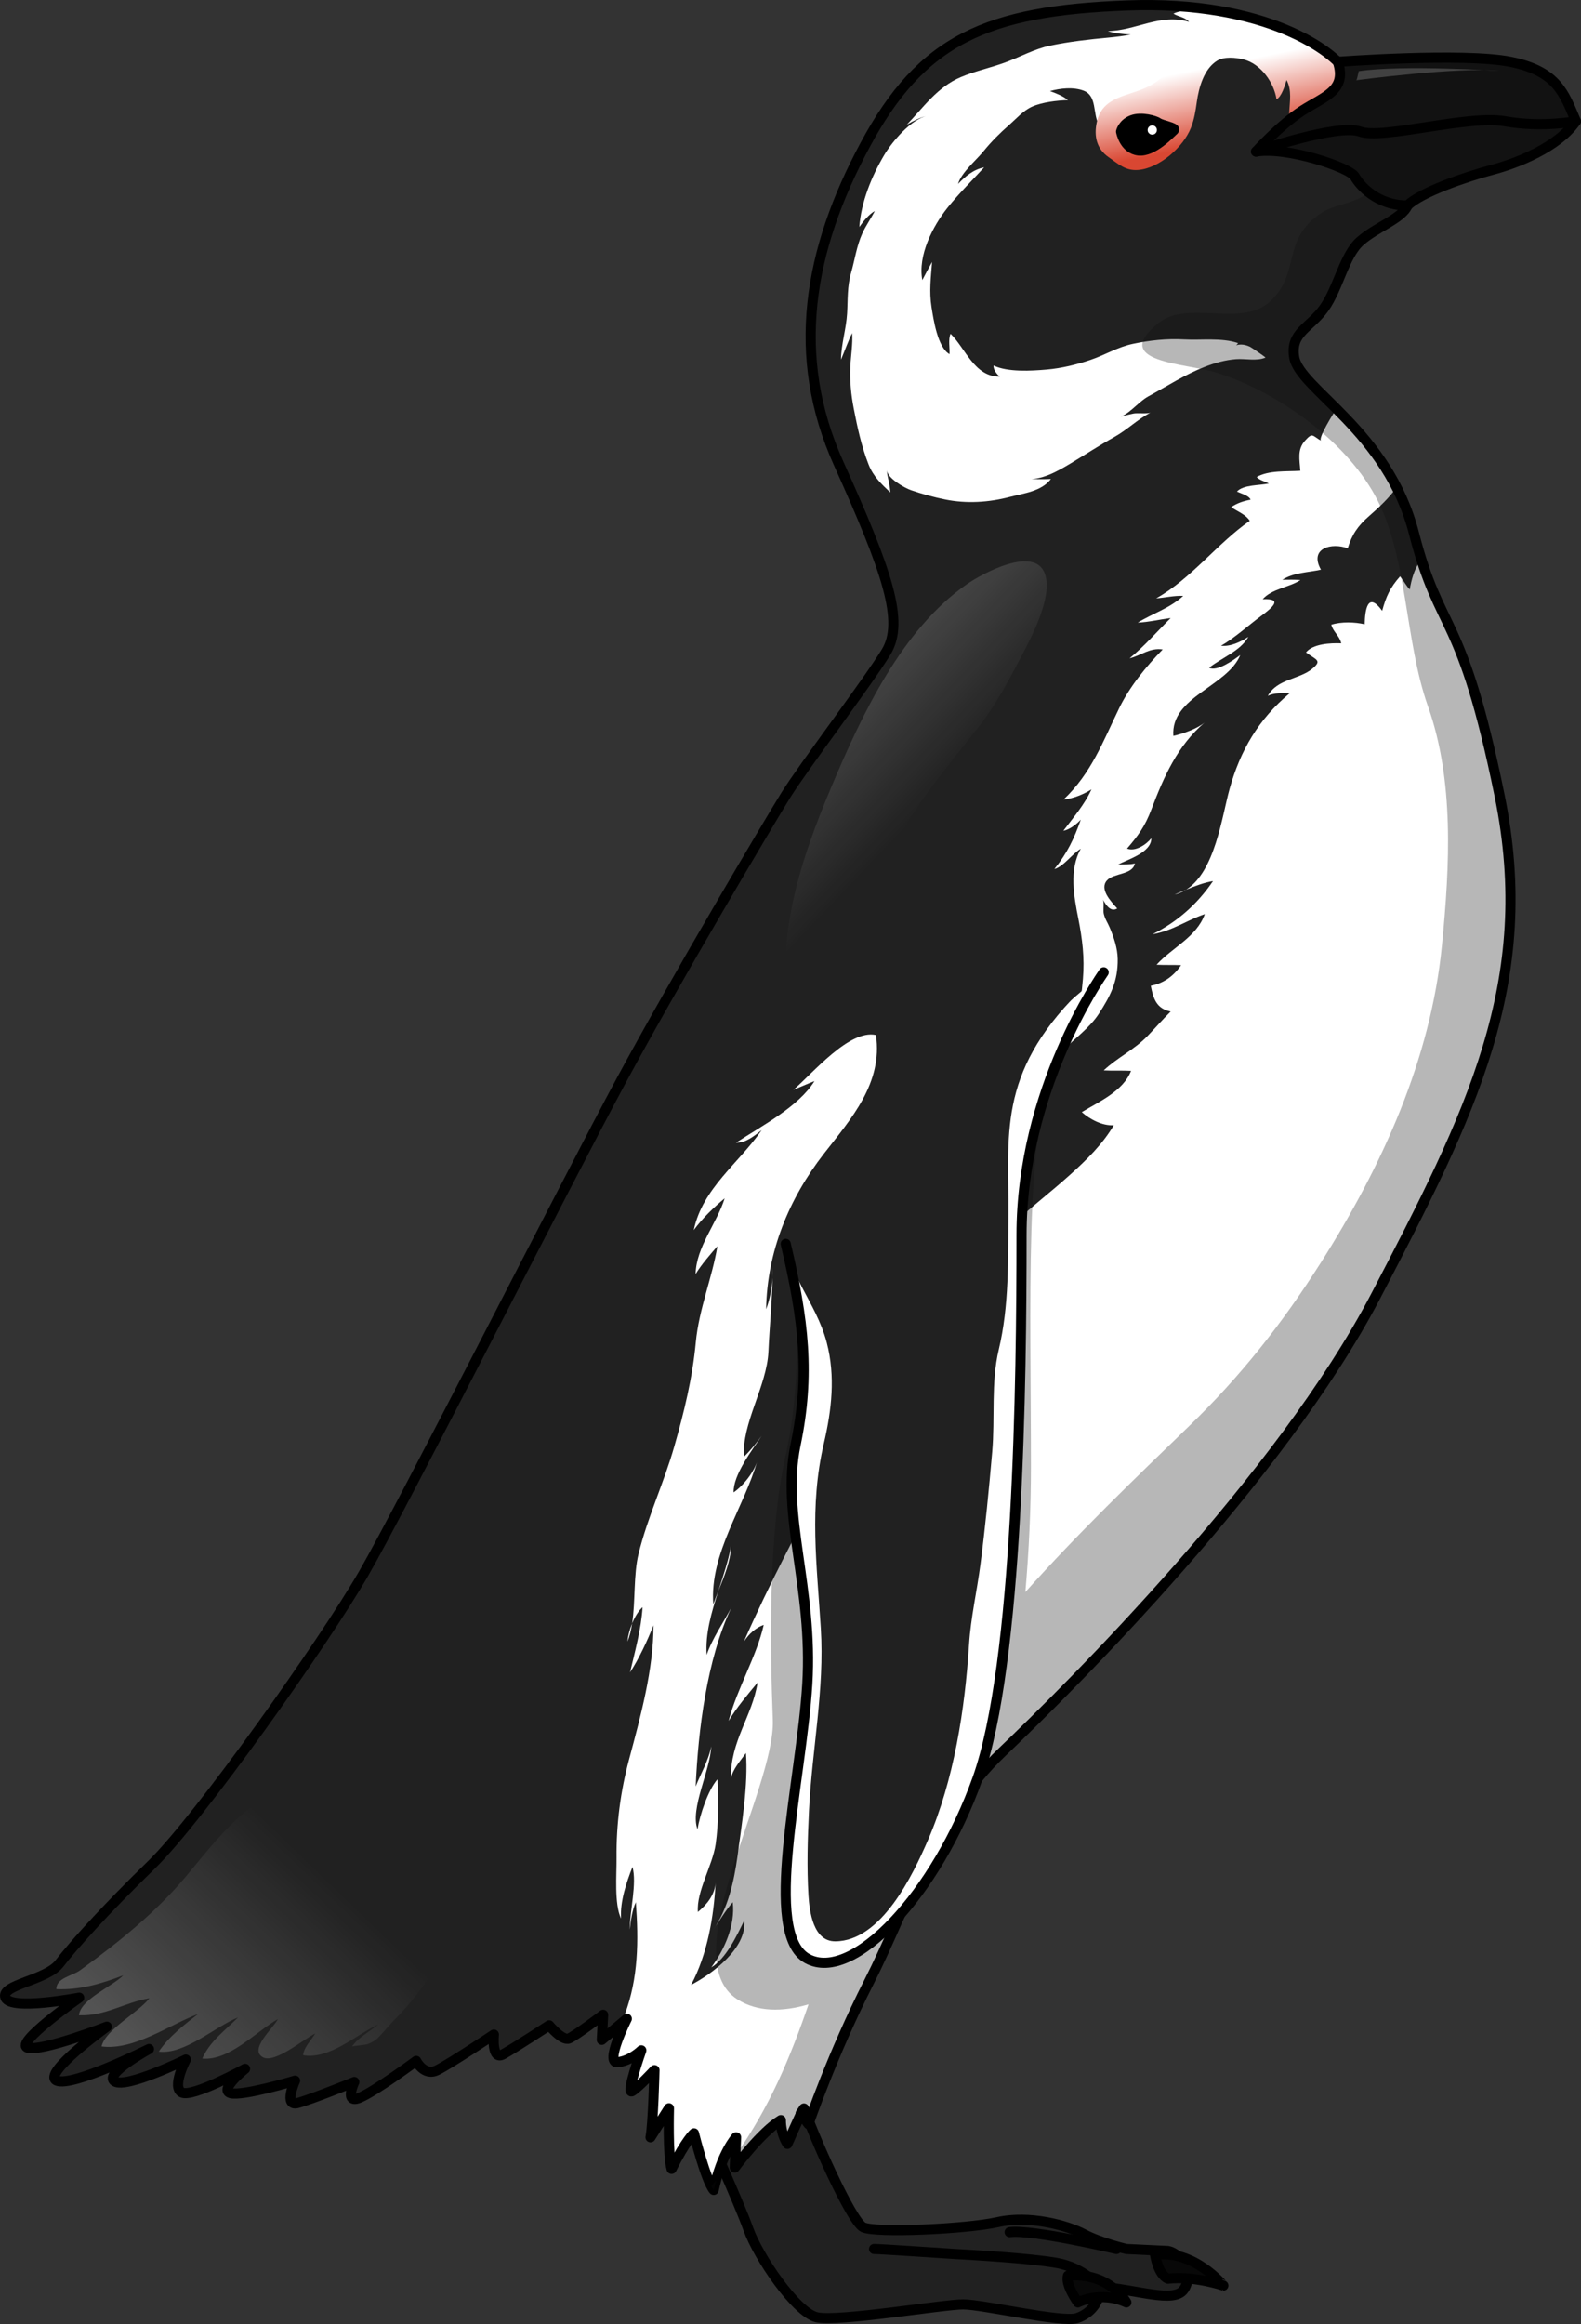 <?xml version="1.0" encoding="utf-8"?>
<!-- Generator: Adobe Illustrator 16.0.0, SVG Export Plug-In . SVG Version: 6.00 Build 0)  -->
<!DOCTYPE svg PUBLIC "-//W3C//DTD SVG 1.1//EN" "http://www.w3.org/Graphics/SVG/1.1/DTD/svg11.dtd">
<svg version="1.1" id="Layer_1" xmlns="http://www.w3.org/2000/svg" xmlns:xlink="http://www.w3.org/1999/xlink" x="0px" y="0px"
	 width="156.235px" height="229.604px" viewBox="0 0 156.235 229.604" enable-background="new 0 0 156.235 229.604"
	 xml:space="preserve">
<rect x="0" y="0" width="156.235" height="229.604" fill="#333333" stroke="none"/>
<g>
	<path fill="#212121" d="M69.556,209.969c0,0,3.423,7.529,4.4,10.268c0.979,2.738,4.693,8.214,6.747,8.703
		c2.054,0.488,12.518-1.271,14.473-1.271c1.954,0,9.778,1.834,11.245,1.356c1.466-0.478,2.444-1.847,2.15-3.117
		c3.813,0.294,7.432,1.663,8.409,0.294s-0.098-3.521-1.564-3.814l-4.106-0.195c0,0-2.543-0.586-4.205-1.467
		c-1.662-0.88-5.377-1.889-8.507-1.188c-3.129,0.7-12.125,1.091-13.298,0.505c-1.174-0.588-4.975-9.094-5.959-12.125
		s-3.233-5.086-3.233-5.086L69.556,209.969z"/>
	<path fill="none" stroke="#000000" stroke-linecap="round" stroke-linejoin="round" stroke-miterlimit="10" d="M69.556,209.969
		c0,0,3.423,7.529,4.4,10.268c0.979,2.738,4.693,8.214,6.747,8.703c2.054,0.488,12.518-1.271,14.473-1.271
		c1.954,0,9.778,1.834,11.245,1.356c1.466-0.478,2.444-1.847,2.15-3.117c3.813,0.294,7.432,1.663,8.409,0.294
		s-0.098-3.521-1.564-3.814l-4.106-0.195c0,0-2.543-0.586-4.205-1.467c-1.662-0.88-5.377-1.889-8.507-1.188
		c-3.129,0.7-12.125,1.091-13.298,0.505c-1.174-0.588-4.975-9.094-5.959-12.125s-3.233-5.086-3.233-5.086L69.556,209.969z"/>
	<path fill="none" stroke="#000000" stroke-linecap="round" stroke-linejoin="round" stroke-miterlimit="10" d="M109.068,226.299
		c-0.496-0.392-1.863-2.25-4.699-2.738c-2.837-0.488-8.409-0.783-10.072-0.881c-1.662-0.098-7.236-0.488-7.921-0.488"/>
	<path fill="none" stroke="#000000" stroke-linecap="round" stroke-linejoin="round" stroke-miterlimit="10" d="M110.333,222.191
		c0,0-8.312-1.955-10.56-1.662"/>
	<path fill="#080808" stroke="#000000" stroke-linecap="round" stroke-linejoin="round" stroke-miterlimit="10" d="M114.146,222.777
		c0,0,0.293,1.956,1.271,2.348c2.64-0.295,5.476,0.684,5.476,0.684S117.958,222.191,114.146,222.777z"/>
	<path fill="#080808" stroke="#000000" stroke-linecap="round" stroke-linejoin="round" stroke-miterlimit="10" d="M111.31,227.471
		c0,0-1.662-3.031-5.77-2.641c-0.293,0.881,0.979,2.641,0.979,2.641S108.767,226.297,111.31,227.471z"/>
	<path fill="#212121" d="M127.893,35.292c-0.404-2.459,1.564-2.882,2.965-4.858c1.399-1.976,1.976-5.187,3.54-6.586
		c1.565-1.4,4.117-2.224,4.693-3.541c0.577-1.317-5.08-11.444-6.121-13.265c-1.04-1.821-7.674-7.025-21.595-6.504
		c-13.92,0.521-20.294,3.382-25.888,13.79c-5.594,10.407-7.416,20.814-2.603,31.481s6.505,15.611,4.685,18.604
		c-1.821,2.992-8.235,11.43-9.926,14.162c-1.691,2.732-10.839,18.143-16.221,28.117c-5.381,9.974-21.594,42.019-25.497,48.784
		s-16.262,24.196-20.944,28.75c-4.684,4.554-7.806,8.065-9.106,9.757s-5.855,2.082-5.334,3.383c0.521,1.301,7.285,0,7.285,0
		s-6.505,4.553-5.074,4.943s7.806-2.082,7.806-2.082s-6.504,4.684-4.943,5.334c1.562,0.65,9.106-3.123,9.106-3.123
		s-4.553,2.493-3.382,3.198c1.17,0.706,7.024-2.157,7.024-2.157s-1.43,2.732-0.39,3.253c1.039,0.521,6.244-2.341,6.244-2.341
		s-2.602,2.078-1.432,2.404c1.171,0.326,6.374-1.234,6.374-1.234s-1.17,2.602,0.261,2.211c1.432-0.39,5.594-2.08,5.594-2.08
		s-1.04,2.211,0.521,1.561s5.594-3.643,5.594-3.643s0.781,1.561,2.082,0.91s5.594-3.512,5.594-3.512s-0.26,2.602,0.911,1.951
		c1.17-0.65,4.553-2.862,4.553-2.862s1.3,1.562,1.951,1.301c0.65-0.261,3.382-2.341,3.382-2.341l-0.13,2.471l2.472-2.081
		c0,0-2.213,4.423-0.911,4.292c1.302-0.129,2.343-1.17,2.343-1.17s-1.562,4.422-0.911,4.033c0.65-0.391,2.212-2.082,2.212-2.082
		s-0.131,5.334-0.392,6.635c1.822-2.861,1.822-2.861,1.822-2.861s-0.131,4.683,0.26,5.983c1.431-2.862,2.212-3.513,2.212-3.513
		s1.171,4.684,1.951,5.594c0.781-3.643,2.212-5.203,2.212-5.203l-0.13,2.992c0,0,2.603-3.513,4.553-4.684
		c0,1.432,0.65,2.342,0.65,2.342s1.302-2.992,1.562-3.383c0.26-0.39-0.26,0.391-0.26,0.391l0.779,1.041c0,0,2.341-6.895,5.984-14.05
		c3.643-7.155,6.373-16.243,13.138-22.692s27.576-27.135,36.943-45.087c9.367-17.953,16.003-30.961,12.229-49.434
		s-5.854-15.741-8.456-25.888S128.411,38.438,127.893,35.292z"/>
	<path fill="#FFFFFF" d="M122.349,33.894c-1.66-0.557-3.621-0.267-5.348-0.363c-1.684-0.094-3.384,0.087-5.031,0.435
		c-1.542,0.325-2.723,1.083-4.186,1.583c-1.372,0.47-2.886,0.836-4.338,0.962c-1.533,0.133-3.859,0.273-5.265-0.397
		c-0.029,0.404,0.316,0.845,0.608,1.094c-2.494,0.042-3.412-2.852-4.855-4.231c-0.247,0.575-0.063,1.385-0.101,2.01
		c-1.179-0.649-1.588-3.441-1.78-4.648c-0.245-1.541-0.061-2.948,0.056-4.455c-0.329,0.58-0.679,1.226-0.965,1.785
		c-0.458-2.422,1.029-5.324,2.497-7.157c1.103-1.377,2.441-2.699,3.613-3.978c-1.061,0.211-1.85,0.882-2.579,1.637
		c0.325-1.121,1.783-2.323,2.521-3.235c0.758-0.938,1.637-1.809,2.543-2.603c0.718-0.627,1.379-1.41,2.27-1.803
		c0.986-0.435,2.444-0.605,3.526-0.637c-0.492-0.418-1.167-0.67-1.776-0.896c1.009-0.284,2.314-0.424,3.32-0.042
		c1.348,0.513,0.896,2.261,1.498,3.35c0.663,1.195,1.895,1.991,3.265,2.059c2.519,0.125,5.22-1.824,5.752-4.25
		c0.288-1.31,0.147-2.248,1.187-3.226c0.74-0.696,1.576-1.154,2.439-1.671c0.682-0.408,1.452-0.884,1.479-1.731
		c0.025-0.806-0.538-1.466-1.267-1.794c-1.355-0.61-4.152-0.99-5.473-0.347c0.5,0.321,1.15,0.333,1.547,0.814
		c-2.843-0.87-5.291,0.879-8.027,0.909c0.687,0.229,1.537,0.304,2.259,0.351c-0.733,0.135-1.46,0.228-2.209,0.297
		c-1.914,0.178-3.829,0.394-5.713,0.782c-1.614,0.332-3.052,1.164-4.604,1.716c-1.407,0.501-2.886,0.821-4.267,1.404
		c-2.314,0.978-3.72,3.026-5.33,4.699c0.636-0.364,1.335-0.735,2.049-0.883c-1.627,0.325-3.506,2.562-4.3,3.906
		c-1.241,2.1-2.271,4.637-2.444,7.085c0.367-0.536,0.963-1.267,1.527-1.575c-0.368,0.726-0.883,1.437-1.229,2.203
		c-0.571,1.265-0.738,2.59-1.115,3.906c-0.393,1.374-0.311,2.631-0.391,4.005c-0.089,1.537-0.583,3.023-0.605,4.568
		c0.361-0.841,0.723-1.89,1.105-2.628c0.072,1.097-0.129,2.196-0.179,3.289c-0.065,1.43,0.063,2.762,0.333,4.161
		c0.367,1.903,0.759,3.716,1.464,5.526c0.464,1.188,1.272,1.943,2.147,2.77c-0.011-0.729-0.296-1.474-0.34-2.209
		c0.048,0.802,1.731,1.759,2.404,1.992c1.098,0.38,2.233,0.687,3.371,0.917c2.099,0.426,4.302,0.288,6.367-0.253
		c1.389-0.364,3.131-0.542,4.076-1.774c-0.857,0.038-1.676,0.006-2.536,0.004c1.622,0.141,3.183-0.765,4.52-1.569
		c1.431-0.862,2.831-1.775,4.29-2.589c1.262-0.704,2.301-1.748,3.575-2.412c-0.286,0.148-1.298,0.021-1.684,0.098
		c-0.614,0.123-1.224,0.291-1.821,0.475c1.291-0.186,2.172-1.566,3.288-2.175c1.836-1.002,3.608-2.147,5.563-2.911
		c0.99-0.386,2.024-0.677,3.086-0.759c0.919-0.071,2.053,0.216,2.921-0.158c0.042-0.018-1.375-0.995-1.534-1.069
		c-0.625-0.292-1.177-0.306-1.823,0.033C121.964,34.256,122.205,34.117,122.349,33.894z"/>
	<linearGradient id="SVGID_1_" gradientUnits="userSpaceOnUse" x1="118.241" y1="-3.416" x2="121.761" y2="13.766">
		<stop  offset="0.575" style="stop-color:#FFFFFF"/>
		<stop  offset="1" style="stop-color:#D94732"/>
	</linearGradient>
	<path fill="url(#SVGID_1_)" d="M109.541,15.518c0.955,0.664,1.659,1.369,2.917,1.275c2.096-0.156,4.479-2.253,5.231-4.168
		c0.334-0.85,0.455-1.662,0.582-2.563c0.194-1.397,0.695-3.239,1.986-4.052c0.707-0.445,1.868-0.328,2.62-0.141
		c1.692,0.42,3.012,2.248,3.269,3.938c0.492-0.231,0.836-1.367,0.991-1.9c0.546,1.02,0.312,2.114,0.264,3.221
		c-0.043,0.949-0.272,1.792,0.749,2.19c1.428,0.558,3.411-0.474,4.299-1.561c0.626-0.767,1.334-1.509,1.826-2.375
		c-0.589-1.076-1.067-1.926-1.305-2.341c-0.746-1.306-4.391-4.344-11.519-5.771c-0.31,0.388-0.612,0.768-1.071,0.957
		c-0.557,0.228-1.234,0.216-1.814,0.331c-1.125,0.222-2.213,0.653-2.58,1.875c-0.225,0.75-0.252,1.574-0.563,2.314
		c-0.358,0.848-1.062,1.324-1.861,1.752c-1.962,1.049-4.605,0.914-5.178,3.582C108.087,13.457,108.373,14.706,109.541,15.518z"/>
	<path fill="#FFFFFF" d="M138.006,48.172c-1.684-3.304-3.953-5.799-5.926-7.774c-0.007,0.01-0.017,0.02-0.024,0.029
		c-0.2,0.252-1.864,2.912-1.504,3.12c-0.897-0.518-0.829-0.843-1.58-0.019c-0.811,0.889-0.538,1.908-0.475,2.983
		c-1.354,0.087-3.112-0.07-4.315,0.618c0.307,0.324,0.789,0.432,1.21,0.635c-0.938,0.21-2.501,0.106-3.156,0.798
		c0.477,0.236,1.16,0.379,1.348,0.806c-0.681,0.128-1.329,0.33-1.92,0.736c0.577,0.405,1.429,0.707,1.837,1.35
		c-3.216,2.232-5.753,5.699-9.245,7.66c0.892-0.06,1.768-0.288,2.671-0.242c-1.37,1.244-2.984,1.711-4.494,2.641
		c1.097-0.049,2.177-0.319,3.249-0.448c-1.36,1.352-2.566,2.749-4.056,3.972c1.123-0.269,1.99-1.071,3.274-0.876
		c-1.648,1.694-3.272,3.684-4.305,5.808c-1.607,3.309-2.747,6.423-5.488,9.017c0.933-0.07,2.064-0.553,2.749-1.002
		c-0.638,1.454-1.825,2.834-2.778,4.097c0.611-0.114,1.303-0.643,1.728-1.101c-0.665,1.88-1.328,3.286-2.611,4.875
		c0.892-0.218,1.752-1.507,2.613-2.005c-1.179,2.066-0.681,4.727-0.244,6.927c0.39,1.965,0.628,3.857,0.452,5.92
		c-0.24,2.792-0.566,4.685-2.025,7.134c1.156-1.205,2.68-2.259,3.596-3.673c1.146-1.768,1.895-3.223,1.865-5.408
		c-0.015-1.077-0.377-2.115-0.778-3.084c-0.2-0.487-0.485-0.869-0.604-1.41c-0.076-0.351,0.066-1.118-0.081-1.39
		c0.289,0.532,0.761,1.277,1.416,0.884c-0.67-0.739-1.777-1.924-1.011-2.774c0.67-0.744,2.525-0.523,2.757-1.672
		c-0.518,0.126-1.096,0.093-1.658,0.105c1-0.521,3.296-1.188,3.279-2.598c-0.506,0.65-1.604,1.351-2.399,1.025
		c1.1-1.28,1.769-2.187,2.395-3.835c1.238-3.259,2.585-6.324,5.275-8.623c-0.709,0.605-2.187,1.133-3.091,1.322
		c-0.287-3.856,5.352-4.885,6.609-7.988c-0.658,0.503-2.311,1.677-3.074,1.256c1.215-0.977,3.1-1.652,3.875-3.051
		c-0.759,0.5-1.769,0.982-2.699,0.882c1.397-0.814,2.658-1.983,3.966-2.95c1.137-0.841,2.187-1.752,0.148-1.646
		c0.921-1.061,2.686-1.18,3.732-1.903c-0.591-0.038-1.196-0.027-1.794-0.018c1.135-0.729,2.557-0.718,3.82-1
		c-1.206-2.145,1.094-2.711,2.647-2.109c0.416-1.356,0.983-2.207,2.106-3.184C136.283,50.124,137.259,49.199,138.006,48.172z"/>
	<g>
		<path fill="#FFFFFF" d="M70.98,157.205c0.58-1.45,1.217-2.975,1.267-4.479C71.982,154.188,71.468,155.689,70.98,157.205z"/>
		<path fill="#FFFFFF" d="M62.467,160.387c-0.246,0.604-0.409,1.248-0.464,1.791C62.229,161.643,62.369,161.032,62.467,160.387z"/>
		<path fill="#FFFFFF" d="M76.343,126.229c0.023-0.363,0.032-0.722,0.024-1.067C76.369,125.521,76.351,125.873,76.343,126.229z"/>
		<path fill="#FFFFFF" d="M140.598,55.685c-0.095-0.076-0.181-0.152-0.28-0.229c-0.576,0.824-0.842,1.818-1.009,2.787
			c-0.367-0.4-0.604-0.877-0.952-1.299c-0.975,1.093-1.385,1.975-1.771,3.402c-1.41-1.946-1.698-0.159-1.729,1.331
			c-0.962-0.229-2.313-0.272-3.298,0.043c0.166,0.684,0.84,1.132,0.98,1.838c-1.084-0.046-2.789,0.049-3.481,0.896
			c1.011,0.753,1.639,0.777,0.61,1.624c-1.283,1.057-3.469,0.99-4.38,2.671c0.657-0.321,1.411-0.257,2.144-0.246
			c-3.049,2.546-4.869,5.631-5.931,9.464c-0.745,2.694-1.437,8.162-4.294,9.935c0.891-0.368,1.855-0.728,2.663-0.852
			c-1.56,2.285-3.517,4.015-5.977,5.25c2.02-0.349,3.302-1.356,5.163-1.988c-0.798,2.27-3.247,3.317-4.764,5.001
			c0.799,0.043,1.623,0.003,2.424,0.041c-0.725,1.071-1.713,1.784-2.994,2.037c0.245,1.261,0.555,2.266,1.964,2.545
			c-0.772,0.766-1.5,1.598-2.262,2.392c-1.327,1.385-3.03,2.167-4.355,3.425c0.891,0.047,1.816-0.005,2.702,0.044
			c-0.767,2.002-3.175,3.049-4.867,4.077c0.778,0.695,2.047,1.38,3.164,1.295c-1.125,1.902-2.688,3.422-4.34,4.908
			c-1.928,1.733-3.953,3.278-5.865,5.048c-3.003,2.777-5.639,6.086-8.327,9.154c-4.11,4.693-6.882,9.83-9.741,15.285
			c-2.901,5.537-5.781,10.918-8.28,16.611c0.488-0.735,1.137-1.358,1.956-1.641c-0.704,3.119-2.619,6.254-3.472,9.487
			c0.813-1.348,1.869-2.587,2.862-3.788c-0.498,3.282-2.704,5.801-2.629,9.443c0.213-0.936,0.917-1.694,1.482-2.482
			c0.236,3.069-0.422,7.121-0.838,10.209c-0.328,2.428-0.943,5.185-2.401,7.266c0.643-0.939,1.248-1.963,1.935-2.734
			c0.265,2.25-0.809,4.67-2.119,6.436c1.461-0.875,2.512-3.113,3.261-4.647c0.27,2.747-3.158,5.282-5.263,6.382
			c1.603-2.986,2.255-6.74,2.424-10.089c-0.08,1.177-0.854,2.146-1.747,2.88c-0.163-2.035,1.447-4.578,1.753-6.692
			c0.303-2.104,0.284-4.312,0.18-6.419c-0.938,1.092-1.736,3.503-1.972,4.943c-0.762-2.012,1.273-5.846,1.355-8.195
			c-0.238,1.351-1.075,2.771-1.536,3.965c0.243-5.555,1.108-12.563,3.516-17.662c-0.821,1.549-1.881,3.035-2.429,4.66
			c-0.151-2.084,0.474-4.203,1.147-6.293c-0.176,0.439-0.348,0.873-0.495,1.297c-0.377-5.062,3.085-9.627,4.37-14.246
			c-0.263,1.083-1.385,2.523-2.357,3.186c-0.069-1.697,1.838-4.195,2.767-5.578c-0.534,0.729-1.094,1.428-1.733,2.045
			c-0.277-3.188,2.247-6.969,2.402-10.359c0.114-2.479,0.353-4.852,0.41-7.32c-0.068,1.066-0.271,2.172-0.639,3.117
			c0.102-5.706,2.266-10.93,5.715-15.365c2.695-3.465,5.841-6.98,5.139-11.725c-2.629-0.581-6.267,3.807-8.154,5.42
			c0.669-0.27,1.402-0.604,2.08-0.862c-1.581,2.54-5.259,4.447-7.752,6.083c0.967,0.042,1.811-0.683,2.532-1.243
			c-2.231,3.262-5.826,5.708-6.709,9.878c0.854-1.165,1.948-2.216,3.054-3.139c-0.774,2.494-2.807,4.787-2.873,7.484
			c0.579-0.947,1.461-1.955,2.156-2.756c-0.511,3.123-1.826,6.197-2.136,9.505c-0.33,3.519-1.147,6.853-2.122,10.271
			c-1.029,3.613-2.628,6.947-3.533,10.611c-0.508,2.049-0.301,4.697-0.634,6.879c0.26-0.637,0.611-1.229,1.03-1.6
			c-0.121,2.08-0.772,4.467-1.239,6.44c0.868-1.319,1.718-3.139,2.315-4.651c0.018,4.297-1.283,9.055-2.396,13.197
			c-0.862,3.207-1.284,6.441-1.252,9.754c0.018,1.675-0.24,4.59,0.447,6.023c-0.107-1.711,0.521-3.537,1.129-5.104
			c0.446,1.625-0.257,4.309-0.275,6.195c0.104-0.898,0.265-2.006,0.607-2.708c0.277,3.788,0.254,7.512-1.092,11.085
			c-0.11,0.293-0.227,0.588-0.341,0.883l0.543-0.458c0,0-2.213,4.423-0.911,4.292c1.302-0.129,2.343-1.17,2.343-1.17
			s-1.562,4.422-0.911,4.033c0.65-0.391,2.212-2.082,2.212-2.082s-0.131,5.334-0.392,6.635c1.822-2.861,1.822-2.861,1.822-2.861
			s-0.131,4.683,0.26,5.983c1.431-2.862,2.212-3.513,2.212-3.513s1.171,4.684,1.951,5.594c0.781-3.643,2.212-5.203,2.212-5.203
			l-0.13,2.992c0,0,2.603-3.513,4.553-4.684c0,1.432,0.65,2.342,0.65,2.342s0.875-2.01,1.333-2.949l0.748,0.998
			c0,0,2.341-6.895,5.984-14.05c3.643-7.155,6.373-16.243,13.138-22.692s27.576-27.135,36.943-45.087
			c9.367-17.953,16.003-30.961,12.229-49.434C144.843,62.199,142.828,62.494,140.598,55.685z M79.422,208.352
			C79.453,208.306,79.449,208.313,79.422,208.352L79.422,208.352z"/>
		<path fill="#0F0F0F" d="M70.766,215.416c-0.157,0.188-0.314,0.375-0.477,0.563c0.082,0.154,0.164,0.288,0.24,0.377
			C70.602,216.019,70.684,215.718,70.766,215.416z"/>
		<path opacity="0.3" fill="#0F0F0F" d="M148.191,78.588c-3.773-18.473-5.854-15.741-8.456-25.888s-11.324-14.263-11.842-17.408
			c-0.404-2.459,1.564-2.882,2.965-4.858c1.399-1.976,1.976-5.187,3.54-6.586c1.565-1.4,4.117-2.224,4.693-3.541
			c0.198-0.453-0.348-1.956-1.183-3.796c-1.007,0.908-1.844,2.004-3.04,2.772c-1.363,0.876-3.071,0.955-4.263,1.737
			c-4.071,2.674-1.986,5.899-5.126,8.788c-2.8,2.576-8.093-0.21-10.976,2.087c-4.92,3.92,2.665,3.983,5.611,4.89
			c5.855,1.803,12.635,6.501,15.752,12.149c3.268,5.921,2.9,14.238,5.25,20.861c2.594,7.315,2.157,15.698,1.377,23.613
			c-1.105,11.211-5.889,21.775-12.002,31.389c-3.814,6-7.906,11.184-12.988,16.1c-5.392,5.215-11.018,10.618-16.177,16.396
			c0.351-4.047,0.552-8.215,0.552-12.355c0-15.959-0.652-33.041,2.314-39.391c-14.714,9.241-25.629,21.613-25.629,21.613
			s0.838,8.84-0.921,16.607c-1.759,7.769-1.535,19.271-1.273,26.144s-9.897,23.604-3.474,27.638
			c1.951,1.225,4.414,1.244,7.005,0.472c-1.783,5.197-3.888,10.253-7.239,14.946l-0.051,1.18c0,0,2.603-3.513,4.553-4.684
			c0,1.432,0.65,2.342,0.65,2.342s0.875-2.01,1.333-2.949l0.748,0.998c0,0,2.341-6.895,5.984-14.05
			c1.352-2.654,2.577-5.575,3.931-8.528c0.029-0.064,0.059-0.128,0.088-0.192c0.18-0.391,0.363-0.782,0.548-1.173
			c0.065-0.139,0.132-0.277,0.198-0.417c0.16-0.333,0.322-0.665,0.486-0.997c0.086-0.174,0.172-0.348,0.259-0.521
			c0.151-0.301,0.307-0.601,0.463-0.899c0.102-0.194,0.202-0.389,0.307-0.582c0.15-0.28,0.305-0.56,0.46-0.838
			c0.114-0.205,0.228-0.408,0.345-0.611c0.153-0.268,0.313-0.531,0.472-0.796c0.125-0.208,0.25-0.417,0.379-0.624
			c0.159-0.256,0.326-0.509,0.492-0.762c0.137-0.21,0.271-0.42,0.413-0.627c0.168-0.247,0.345-0.489,0.519-0.732
			c0.148-0.207,0.294-0.414,0.447-0.618c0.182-0.241,0.372-0.478,0.561-0.714c0.158-0.199,0.311-0.399,0.474-0.595
			c0.202-0.243,0.416-0.478,0.626-0.715c0.162-0.182,0.317-0.368,0.484-0.547c0.325-0.35,0.666-0.69,1.012-1.026
			c0.055-0.053,0.105-0.109,0.16-0.162l0,0c0.006-0.005,0.01-0.011,0.016-0.016c6.765-6.449,27.576-27.135,36.943-45.087
			C145.329,110.07,151.964,97.062,148.191,78.588z M79.376,208.42c0.025-0.038,0.041-0.061,0.053-0.078
			c-0.013,0.02-0.03,0.045-0.054,0.08C79.375,208.422,79.376,208.421,79.376,208.42z"/>
		<path fill="#FFFFFF" d="M117.207,87.903c-0.402,0.166-0.793,0.333-1.142,0.482C116.483,88.292,116.858,88.12,117.207,87.903z"/>
	</g>
	<path fill="none" stroke="#000000" stroke-linecap="round" stroke-linejoin="round" stroke-miterlimit="10" d="M127.893,35.292
		c-0.404-2.459,1.564-2.882,2.965-4.858c1.399-1.976,1.976-5.187,3.54-6.586c1.565-1.4,4.117-2.224,4.693-3.541
		c0.577-1.317-5.08-11.444-6.121-13.265c-1.04-1.821-7.674-7.025-21.595-6.504c-13.92,0.521-20.294,3.382-25.888,13.79
		c-5.594,10.407-7.416,20.814-2.603,31.481s6.505,15.611,4.685,18.604c-1.821,2.992-8.235,11.43-9.926,14.162
		c-1.691,2.732-10.839,18.143-16.221,28.117c-5.381,9.974-21.594,42.019-25.497,48.784s-16.262,24.196-20.944,28.75
		c-4.684,4.554-7.806,8.065-9.106,9.757s-5.855,2.082-5.334,3.383c0.521,1.301,7.285,0,7.285,0s-6.505,4.553-5.074,4.943
		s7.806-2.082,7.806-2.082s-6.504,4.684-4.943,5.334c1.562,0.65,9.106-3.123,9.106-3.123s-4.553,2.493-3.382,3.198
		c1.17,0.706,7.024-2.157,7.024-2.157s-1.43,2.732-0.39,3.253c1.039,0.521,6.244-2.341,6.244-2.341s-2.602,2.078-1.432,2.404
		c1.171,0.326,6.374-1.234,6.374-1.234s-1.17,2.602,0.261,2.211c1.432-0.39,5.594-2.08,5.594-2.08s-1.04,2.211,0.521,1.561
		s5.594-3.643,5.594-3.643s0.781,1.561,2.082,0.91s5.594-3.512,5.594-3.512s-0.26,2.602,0.911,1.951
		c1.17-0.65,4.553-2.862,4.553-2.862s1.3,1.562,1.951,1.301c0.65-0.261,3.382-2.341,3.382-2.341l-0.13,2.471l2.472-2.081
		c0,0-2.213,4.423-0.911,4.292c1.302-0.129,2.343-1.17,2.343-1.17s-1.562,4.422-0.911,4.033c0.65-0.391,2.212-2.082,2.212-2.082
		s-0.131,5.334-0.392,6.635c1.822-2.861,1.822-2.861,1.822-2.861s-0.131,4.683,0.26,5.983c1.431-2.862,2.212-3.513,2.212-3.513
		s1.171,4.684,1.951,5.594c0.781-3.643,2.212-5.203,2.212-5.203l-0.13,2.992c0,0,2.603-3.513,4.553-4.684
		c0,1.432,0.65,2.342,0.65,2.342s1.302-2.992,1.562-3.383c0.26-0.39-0.26,0.391-0.26,0.391l0.779,1.041c0,0,2.341-6.895,5.984-14.05
		c3.643-7.155,6.373-16.243,13.138-22.692s27.576-27.135,36.943-45.087c9.367-17.953,16.003-30.961,12.229-49.434
		s-5.854-15.741-8.456-25.888S128.411,38.438,127.893,35.292z"/>
	<path fill="#121212" d="M124.123,14.974c0,0,2.342-2.602,4.554-4.033c2.211-1.431,4.455-1.99,3.528-4.833
		c0,0,12.417-0.929,17.063,0c4.646,0.93,5.297,3.141,6.468,5.873c-1.821,2.602-5.854,4.163-8.326,4.813s-7.023,2.203-8.317,3.511
		c-3.001,0.001-4.692-1.95-5.213-2.861C133.359,16.535,127.115,14.453,124.123,14.974z"/>
	<path fill="none" stroke="#000000" stroke-linecap="round" stroke-linejoin="round" stroke-miterlimit="10" d="M124.123,14.974
		c0,0,2.342-2.602,4.554-4.033c2.211-1.431,4.455-1.99,3.528-4.833c0,0,12.417-0.929,17.063,0c4.646,0.93,5.297,3.141,6.468,5.873
		c-1.821,2.602-5.854,4.163-8.326,4.813s-7.023,2.203-8.317,3.511c-3.001,0.001-4.692-1.95-5.213-2.861
		C133.359,16.535,127.115,14.453,124.123,14.974z"/>
	<path fill="none" stroke="#000000" stroke-linecap="round" stroke-linejoin="round" stroke-miterlimit="10" d="M124.123,14.974
		c0,0,8.066-2.782,10.277-1.973c2.211,0.81,10.668-1.669,14.311-1.019s7.024,0,7.024,0"/>
	<path stroke="#000000" stroke-linecap="round" stroke-linejoin="round" stroke-miterlimit="10" d="M116.004,12.852
		c0.257-0.217-1.234-0.479-1.537-0.706c-0.302-0.227-1.688-0.625-2.595-0.274c-0.908,0.35-1.085,1.129-1.085,1.129
		s0.303,1.716,1.739,1.867C113.964,15.019,115.676,13.128,116.004,12.852z"/>
	<path fill="#FFFFFF" d="M109.068,96.062c-0.29,0.435-8.12,11.6-8.12,25.955s-0.292,42.302-4.351,53.704
		c-4.061,11.402-12.324,20.247-16.82,17.782c-4.495-2.465-0.579-17.546,0-27.115c0.58-9.57-2.61-16.675-1.16-23.636
		c1.45-6.96,0.811-12.325-0.972-19.865"/>
	<path fill="#212121" d="M77.644,121.621c0,4.334,2.961,6.848,4.054,11.021c0.875,3.337,0.485,6.677-0.286,9.974
		c-1.463,6.254-0.683,11.994-0.298,18.262c0.374,6.087-0.869,11.955-1.167,17.984c-0.138,2.787-0.223,5.625-0.053,8.406
		c0.1,1.6,0.47,4.539,2.645,4.531c4.563-0.02,7.678-6.576,9.171-10.025c2.563-5.916,3.64-12.876,4.05-19.285
		c0.174-2.703,0.779-5.262,1.128-7.944c0.479-3.678,0.839-7.376,1.159-11.069c0.294-3.369-0.127-6.893,0.648-10.125
		c1.045-4.367,0.914-8.936,0.954-13.396c0.071-7.69-1.157-13.819,6.927-21.881"/>
	<path fill="none" stroke="#000000" stroke-linecap="round" stroke-linejoin="round" stroke-miterlimit="10" d="M109.068,96.062
		c-0.29,0.435-8.12,11.6-8.12,25.955s-0.292,42.302-4.351,53.704c-4.061,11.402-12.324,20.247-16.82,17.782
		c-4.495-2.465-0.579-17.546,0-27.115c0.58-9.57-2.61-16.675-1.16-23.636c1.45-6.96,0.811-12.325-0.972-19.865"/>
	<circle fill="#FFFFFF" cx="113.869" cy="12.847" r="0.458"/>
	<g opacity="0.3">
		<path fill="#0F0F0F" d="M70.766,215.416c-0.157,0.188-0.314,0.375-0.477,0.563c0.082,0.154,0.164,0.288,0.24,0.377
			C70.602,216.019,70.684,215.718,70.766,215.416z"/>
	</g>
	<path opacity="0.2" fill="#FFFFFF" d="M148.138,7c0,0-9.554-0.611-13.863,0.03c-0.251,1.175-0.272,0.899-0.272,0.899
		S144.186,6.573,148.138,7z"/>
	<linearGradient id="SVGID_2_" gradientUnits="userSpaceOnUse" x1="-5.731" y1="226.863" x2="33.268" y2="186.489">
		<stop  offset="0" style="stop-color:#FFFFFF"/>
		<stop  offset="1" style="stop-color:#FFFFFF;stop-opacity:0"/>
	</linearGradient>
	<path opacity="0.5" fill="url(#SVGID_2_)" d="M27.464,199.478c-0.462,0.909-2.893,2.993-1.484,3.772
		c1.184,0.654,4.116-1.859,5.172-2.348c-0.421,0.702-1.11,1.331-1.2,2.143c2.622,0.451,5.216-2.01,7.443-3.049
		c-0.887,0.742-1.952,1.264-2.604,2.189c0.035-0.049,1.316-0.154,1.501-0.222c0.398-0.146,0.762-0.331,1.061-0.633
		c0.6-0.607,1.133-1.294,1.747-1.908c1.573-1.569,2.922-3.362,4.056-5.271c1.559-2.626,1.547-5.463,1.459-8.456
		c-0.114-3.936-2.396-6.766-5.965-8.398c-2.057-0.941-4.104-1.675-6.359-1.234c-1.146,0.224-2.301,0.158-3.445,0.473
		c-1.082,0.297-2.116,0.76-3.064,1.359c-3.016,1.902-5.191,4.857-7.455,7.547c-2.898,3.443-6.438,6.313-10.071,8.967
		c-0.117,0.085-0.235,0.17-0.353,0.256c-0.781,0.563-2.359,0.748-2.33,1.855c2.281,0.109,4.496-0.538,6.609-1.365
		c-1.072,1.097-4.232,2.374-4.378,3.941c2.624,0.109,4.554-1.289,6.963-1.67c-1.164,1.462-4.322,3.061-4.734,4.756
		c3.207,0.416,6.65-2.117,9.538-3.207c-1.347,1.044-2.95,2.293-3.875,3.718c2.543,0.32,5.525-2.45,7.83-3.382
		c-1.308,1.316-2.797,2.373-3.537,4.068C22.678,203.625,25.286,200.712,27.464,199.478z"/>
	
		<linearGradient id="SVGID_3_" gradientUnits="userSpaceOnUse" x1="26.748" y1="-87.239" x2="54.496" y2="-57.99" gradientTransform="matrix(0.999 -0.052 0.052 0.999 40.806 139.73)">
		<stop  offset="0" style="stop-color:#FFFFFF"/>
		<stop  offset="1" style="stop-color:#FFFFFF;stop-opacity:0"/>
	</linearGradient>
	<path opacity="0.5" fill="url(#SVGID_3_)" d="M87.707,84.929c2.109-4.718,5.702-8.947,8.891-12.972
		c1.814-2.291,3.074-4.696,4.419-7.275c0.975-1.865,3.055-5.8,2.229-8.023c-1.035-2.779-6.154-0.011-7.677,1.043
		C89.116,62.172,85.16,70.627,82.195,77.65c-1.609,3.813-3.079,7.719-3.913,11.784c-0.433,2.117-1.484,8.472,0.688,10.029
		c2.296,1.645,4.273-2.82,4.758-4.437c0.501-1.664,0.687-3.294,1.422-4.94C85.933,88.333,86.924,86.682,87.707,84.929z"/>
</g>
</svg>
